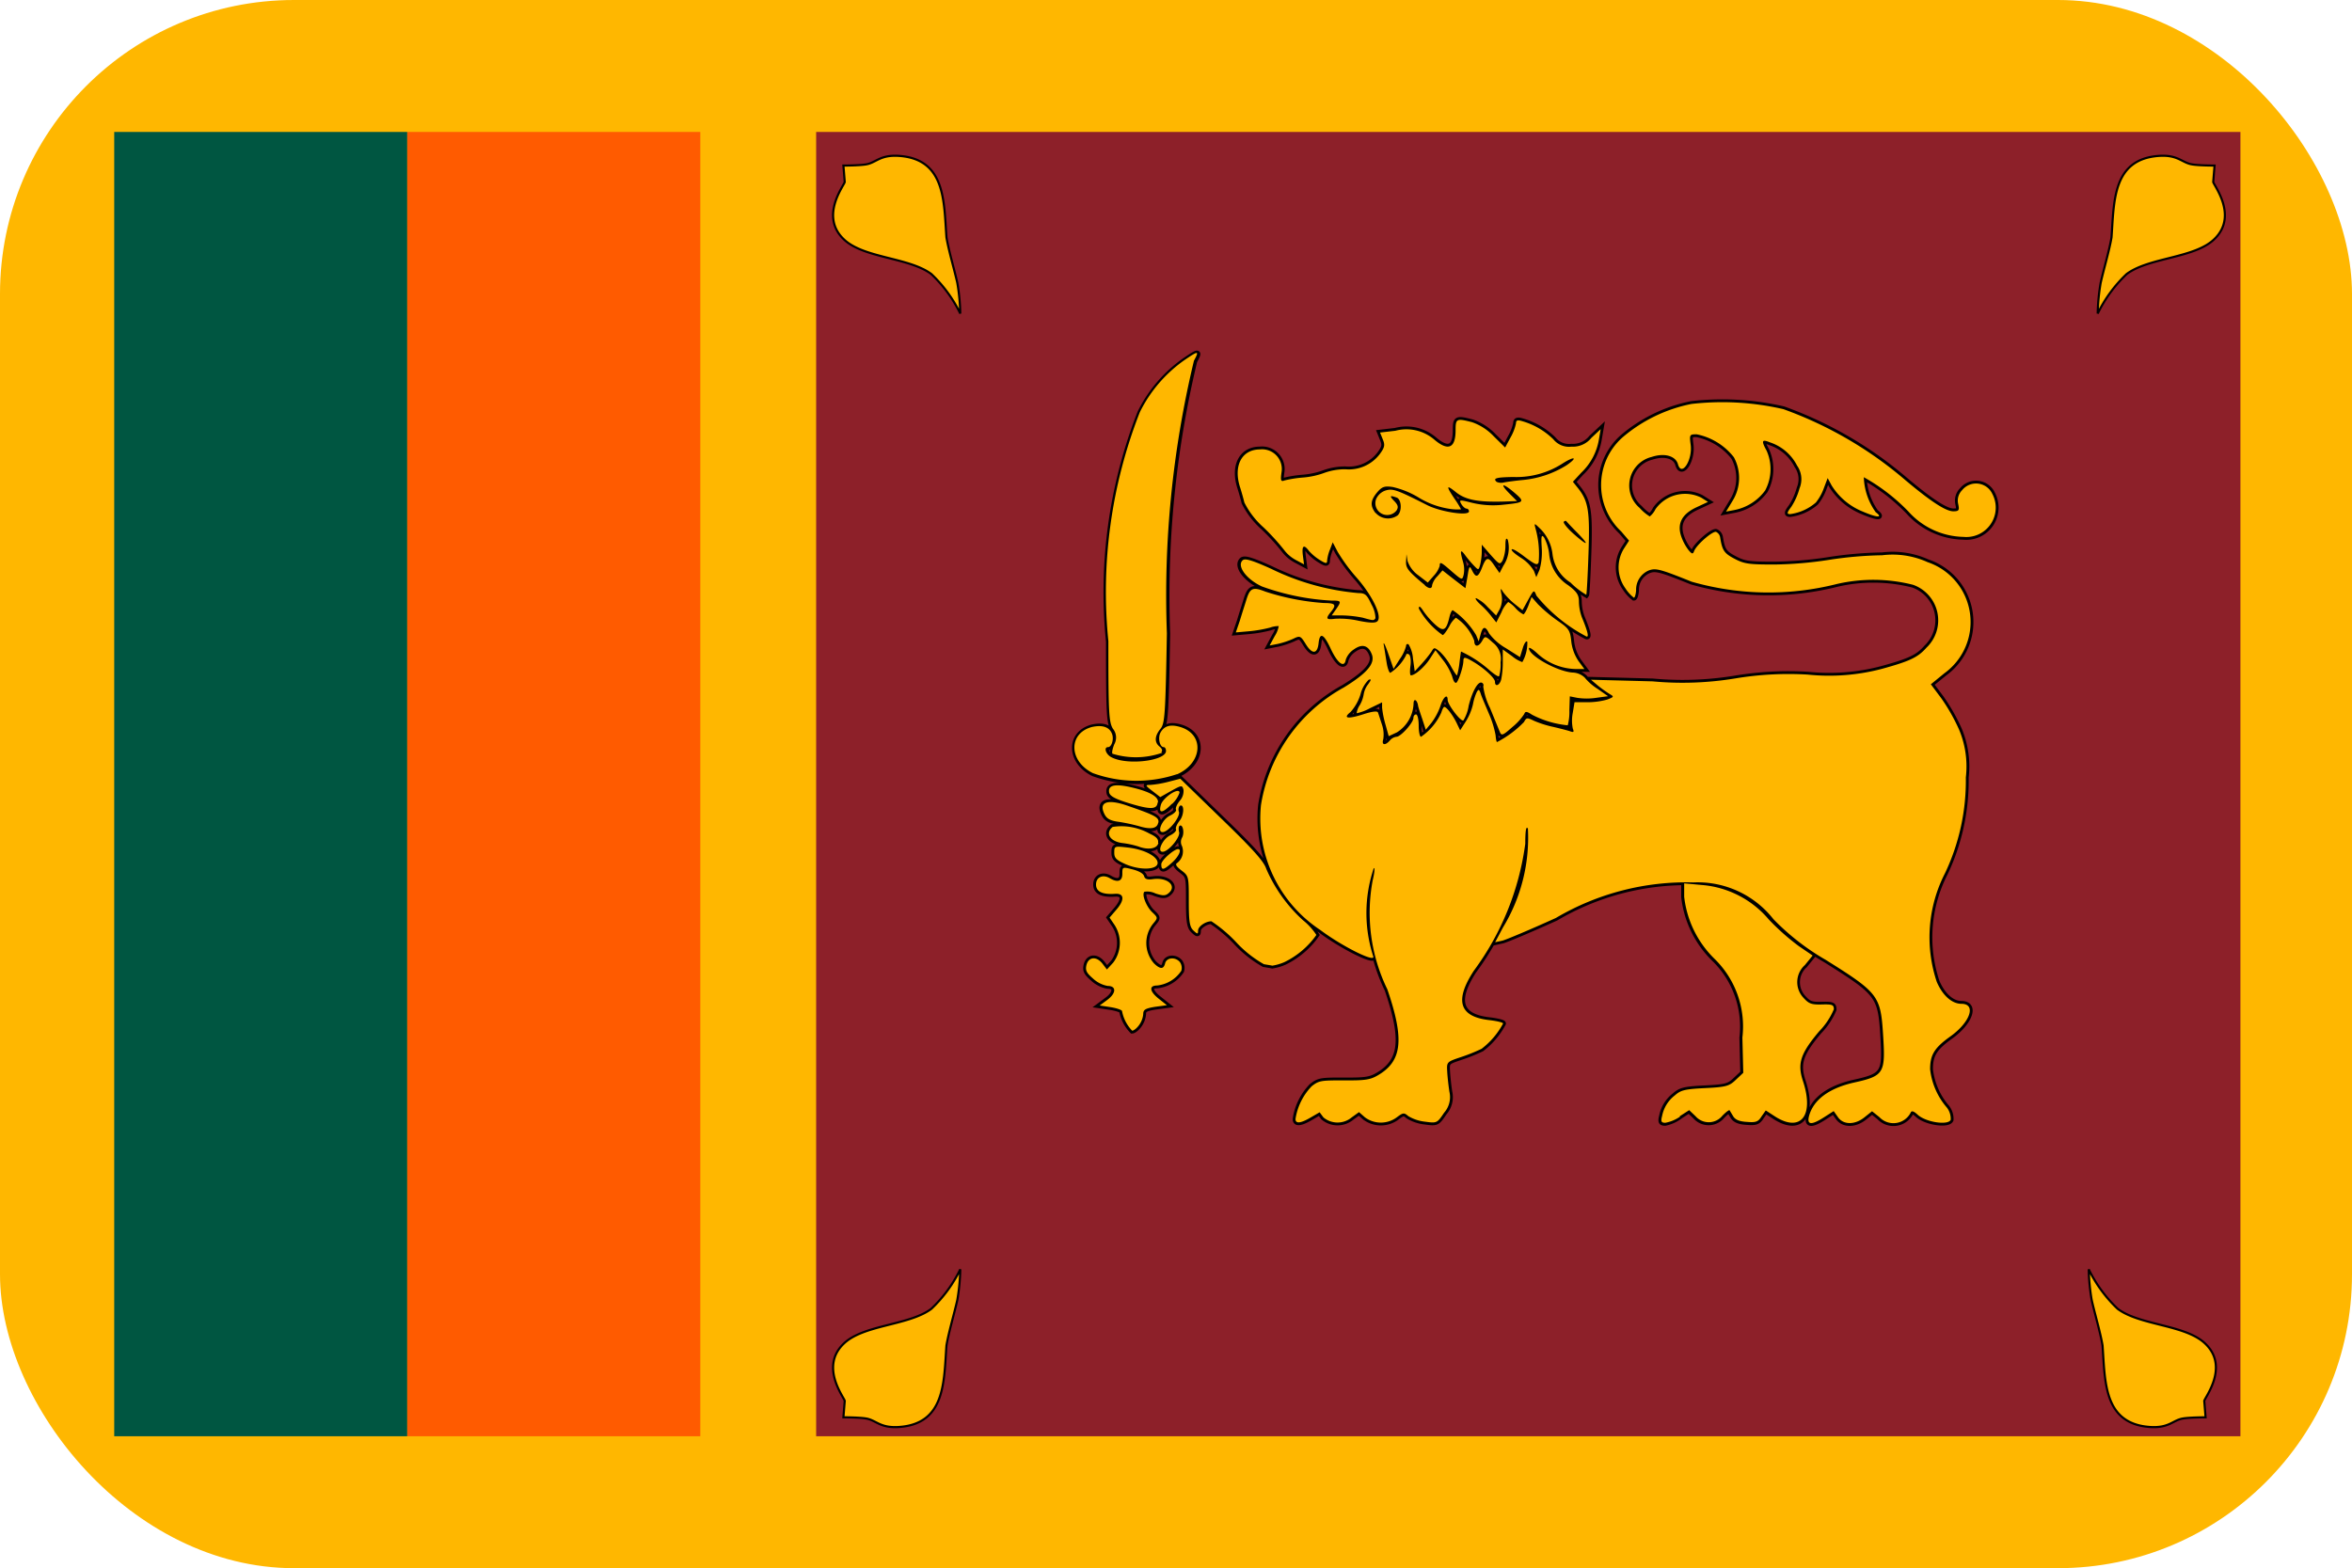 <svg xmlns="http://www.w3.org/2000/svg" xmlns:xlink="http://www.w3.org/1999/xlink" width="32" height="21.34" viewBox="0 0 32 21.34">
  <defs>
    <clipPath id="clip-path">
      <rect id="Rectangle_963" data-name="Rectangle 963" width="32" height="21.34" rx="4" fill="#fff" stroke="#707070" stroke-width="1"/>
    </clipPath>
    <clipPath id="clip-path-2">
      <rect id="Rectangle_962" data-name="Rectangle 962" width="32" height="21.34" fill="none"/>
    </clipPath>
  </defs>
  <g id="sri-lanka" transform="translate(-175 -881.997)">
    <g id="Mask_Group_142" data-name="Mask Group 142" transform="translate(175 881.997)" clip-path="url(#clip-path)">
      <g id="Group_443" data-name="Group 443" transform="translate(0 -0.001)">
        <rect id="Rectangle_958" data-name="Rectangle 958" width="32" height="21.34" fill="#ffb700"/>
        <rect id="Rectangle_959" data-name="Rectangle 959" width="3.988" height="17.75" transform="translate(5.54 1.796)" fill="#ff5b00"/>
        <rect id="Rectangle_960" data-name="Rectangle 960" width="3.986" height="17.75" transform="translate(1.554 1.796)" fill="#005641"/>
        <rect id="Rectangle_961" data-name="Rectangle 961" width="19.378" height="17.75" transform="translate(11.104 1.796)" fill="#8d2029"/>
        <g id="Group_442" data-name="Group 442">
          <g id="Group_441" data-name="Group 441" clip-path="url(#clip-path-2)">
            <path id="Path_12500" data-name="Path 12500" d="M14.209,8.637a1.863,1.863,0,0,0,.394.538c.308.23.936.214,1.2.482.32.318-.024.736-.022.772l.018.222s-.216,0-.308.016c-.136.022-.188.132-.444.116-.638-.042-.614-.618-.65-1.11-.032-.188-.106-.432-.148-.62a2.817,2.817,0,0,1-.044-.416" transform="translate(14.209 8.637)" fill="#ffb700"/>
            <path id="Path_12501" data-name="Path 12501" d="M14.209,8.637a1.863,1.863,0,0,0,.394.538c.308.23.936.214,1.2.482.32.318-.024.736-.022.772l.018.222s-.216,0-.308.016c-.136.022-.188.132-.444.116-.638-.042-.614-.618-.65-1.11-.032-.188-.106-.432-.148-.62A2.817,2.817,0,0,1,14.209,8.637Z" transform="translate(14.209 8.637)" fill="none" stroke="#000" stroke-width="0.029"/>
            <path id="Path_12502" data-name="Path 12502" d="M7.4,3.208a1.863,1.863,0,0,0-.394-.538c-.308-.23-.936-.214-1.2-.482-.32-.318.024-.736.022-.772l-.018-.222s.216,0,.308-.016c.136-.022.188-.132.444-.116.638.042.614.618.65,1.11.032.188.106.432.148.62a2.817,2.817,0,0,1,.044.416" transform="translate(5.665 1.06)" fill="#ffb700"/>
            <path id="Path_12503" data-name="Path 12503" d="M7.4,3.208a1.863,1.863,0,0,0-.394-.538c-.308-.23-.936-.214-1.2-.482-.32-.318.024-.736.022-.772l-.018-.222s.216,0,.308-.016c.136-.022.188-.132.444-.116.638.042.614.618.65,1.11.032.188.106.432.148.62A2.817,2.817,0,0,1,7.4,3.208Z" transform="translate(5.665 1.06)" fill="none" stroke="#000" stroke-width="0.029"/>
            <path id="Path_12504" data-name="Path 12504" d="M14.27,3.208a1.863,1.863,0,0,1,.394-.538c.308-.23.936-.214,1.2-.482.32-.318-.024-.736-.022-.772l.018-.222s-.216,0-.306-.016c-.138-.022-.19-.132-.446-.116-.638.042-.614.618-.65,1.11-.032.188-.106.432-.148.62a2.817,2.817,0,0,0-.044.416" transform="translate(14.27 1.06)" fill="#ffb700"/>
            <path id="Path_12505" data-name="Path 12505" d="M14.27,3.208a1.863,1.863,0,0,1,.394-.538c.308-.23.936-.214,1.2-.482.32-.318-.024-.736-.022-.772l.018-.222s-.216,0-.306-.016c-.138-.022-.19-.132-.446-.116-.638.042-.614.618-.65,1.11-.032.188-.106.432-.148.62A2.817,2.817,0,0,0,14.27,3.208Z" transform="translate(14.27 1.06)" fill="none" stroke="#000" stroke-width="0.029"/>
            <path id="Path_12506" data-name="Path 12506" d="M7.4,8.637a1.863,1.863,0,0,1-.394.538c-.308.23-.936.214-1.2.482-.32.318.024.736.022.772l-.018.222s.216,0,.308.016c.136.022.188.132.444.116.638-.042.614-.618.65-1.11.032-.188.106-.432.148-.62A2.817,2.817,0,0,0,7.4,8.637" transform="translate(5.665 8.637)" fill="#ffb700"/>
            <path id="Path_12507" data-name="Path 12507" d="M7.4,8.637a1.863,1.863,0,0,1-.394.538c-.308.23-.936.214-1.2.482-.32.318.024.736.022.772l-.018.222s.216,0,.308.016c.136.022.188.132.444.116.638-.042.614-.618.65-1.11.032-.188.106-.432.148-.62A2.817,2.817,0,0,0,7.4,8.637Z" transform="translate(5.665 8.637)" fill="none" stroke="#000" stroke-width="0.029"/>
            <path id="Path_12508" data-name="Path 12508" d="M10.52,12.8l.12-.07.052.07a.3.3,0,0,0,.384,0l.1-.072.082.072a.363.363,0,0,0,.43,0c.088-.066.1-.068.158-.018a.559.559,0,0,0,.228.076c.162.022.164.02.26-.122a.321.321,0,0,0,.072-.284c-.012-.076-.026-.2-.03-.274-.008-.134-.006-.134.19-.2a2.431,2.431,0,0,0,.278-.112,1.056,1.056,0,0,0,.292-.344c0-.014-.084-.034-.186-.046-.41-.046-.478-.264-.212-.672a3.738,3.738,0,0,0,.7-1.728c0-.184.012-.246.036-.206a2.351,2.351,0,0,1-.34,1.346l-.106.2.1-.022c.054-.014.382-.152.726-.308a3.5,3.5,0,0,1,1.872-.484,1.31,1.31,0,0,1,1.088.5,3.25,3.25,0,0,0,.712.554c.716.448.746.488.78,1.014s.016.564-.388.654c-.344.076-.562.236-.62.46-.03.12.034.124.208.012l.128-.082.058.082c.074.108.232.108.364,0l.1-.08.1.08a.263.263,0,0,0,.426-.062c.012-.03.042-.02.1.034.116.1.412.142.444.064a.25.25,0,0,0-.052-.166.96.96,0,0,1-.228-.522c0-.194.056-.29.278-.448.27-.194.352-.442.148-.442-.128,0-.256-.112-.336-.3a1.91,1.91,0,0,1,.114-1.48,2.936,2.936,0,0,0,.282-1.3,1.293,1.293,0,0,0-.094-.656,2.56,2.56,0,0,0-.24-.422l-.142-.19.184-.15a.86.86,0,0,0-.228-1.512,1.152,1.152,0,0,0-.618-.094,5.221,5.221,0,0,0-.732.064,5.232,5.232,0,0,1-.734.062c-.35,0-.41-.008-.546-.08s-.164-.11-.192-.284a.1.1,0,0,0-.056-.08c-.048-.014-.27.178-.3.264-.016.042-.03.038-.076-.018a.673.673,0,0,1-.1-.19c-.056-.17.012-.3.212-.392l.154-.072-.092-.058a.493.493,0,0,0-.622.156.3.3,0,0,1-.078.1.622.622,0,0,1-.138-.116.4.4,0,0,1,.164-.694c.174-.058.326-.014.358.1.048.176.2-.056.172-.266-.018-.138-.014-.142.082-.142a.857.857,0,0,1,.506.312.592.592,0,0,1-.018.594l-.088.146.116-.022a.679.679,0,0,0,.416-.266.617.617,0,0,0,.02-.54c-.076-.138-.066-.16.046-.114a.637.637,0,0,1,.368.316.322.322,0,0,1,.034.308.893.893,0,0,1-.112.252c-.062.082-.064.1-.016.1a.665.665,0,0,0,.35-.158.684.684,0,0,0,.11-.2l.05-.132.054.1a.888.888,0,0,0,.42.354c.2.086.286.09.18.01a.865.865,0,0,1-.162-.476,2.6,2.6,0,0,1,.608.468A1.033,1.033,0,0,0,19.4,4.9a.4.4,0,0,0,.392-.586.244.244,0,0,0-.412-.048.2.2,0,0,0-.052.186c.018.084.012.1-.066.1-.1,0-.3-.128-.65-.422a5.3,5.3,0,0,0-1.662-.968A3.687,3.687,0,0,0,15.7,3.091a2.061,2.061,0,0,0-.94.456.867.867,0,0,0-.016,1.28l.106.124-.072.112A.487.487,0,0,0,14.8,5.6a.51.51,0,0,0,.116.128c.012,0,.026-.046.03-.1a.283.283,0,0,1,.174-.272c.094-.034.154-.018.582.154a3.8,3.8,0,0,0,1.972.032,2.194,2.194,0,0,1,1.04.01.513.513,0,0,1,.182.856c-.116.132-.228.184-.606.288a2.809,2.809,0,0,1-1.008.078,4.415,4.415,0,0,0-.986.052,4.4,4.4,0,0,1-1.126.04l-.838-.022.092.078a1.621,1.621,0,0,0,.162.116c.062.036.06.04-.034.076a1,1,0,0,1-.272.036h-.172l-.024.146a.545.545,0,0,0,0,.21c.02.05.014.058-.04.038-.036-.012-.138-.038-.224-.058a1.43,1.43,0,0,1-.26-.082c-.1-.048-.106-.046-.14.016a1.413,1.413,0,0,1-.366.272c-.008,0-.016-.042-.02-.094a1.35,1.35,0,0,0-.094-.3c-.046-.11-.1-.232-.11-.27-.02-.056-.028-.058-.052-.016a.7.7,0,0,0-.052.168.769.769,0,0,1-.1.236l-.074.116-.048-.1c-.052-.106-.136-.218-.168-.218-.01,0-.028.034-.04.076a.8.8,0,0,1-.276.33c-.018,0-.032-.068-.032-.152s-.016-.152-.036-.152-.036.022-.036.048c0,.064-.172.256-.23.256a.143.143,0,0,0-.09.05c-.064.074-.116.064-.09-.016a.416.416,0,0,0-.018-.2c-.022-.068-.046-.142-.054-.164s-.07-.018-.2.024c-.212.068-.282.056-.174-.03a.647.647,0,0,0,.136-.24.417.417,0,0,1,.112-.2c.038-.012.036,0-.01.064a.3.3,0,0,0-.058.132.428.428,0,0,1-.054.15.246.246,0,0,0-.042.11.647.647,0,0,0,.18-.068l.166-.08v.072a1.3,1.3,0,0,0,.046.23l.044.158.112-.052a.483.483,0,0,0,.226-.39c0-.072.042-.062.06.016,0,.022.03.108.058.19l.048.148.078-.094a.855.855,0,0,0,.12-.224c.038-.126.1-.178.1-.088,0,.066.18.3.214.28a.539.539,0,0,0,.072-.2c.05-.2.13-.342.182-.312a.036.036,0,0,1,.016.048.933.933,0,0,0,.092.294c.06.146.12.294.134.326.022.056.042.048.17-.066a.77.77,0,0,0,.162-.178c.014-.038.032-.038.106.01a1.319,1.319,0,0,0,.486.144.712.712,0,0,0,.022-.206l.006-.188.1.02a.872.872,0,0,0,.26,0l.16-.022-.142-.1a.724.724,0,0,1-.176-.154.249.249,0,0,0-.168-.068c-.212-.018-.59-.23-.59-.33,0-.02.052.012.116.072a.794.794,0,0,0,.51.21h.128l-.078-.106a.587.587,0,0,1-.1-.27c-.016-.152-.032-.176-.19-.284a2.029,2.029,0,0,1-.262-.22l-.088-.1-.044.118c-.026.066-.056.118-.068.118a.373.373,0,0,1-.106-.084.409.409,0,0,0-.1-.084.392.392,0,0,0-.092.14l-.07.138L12.992,6a1.2,1.2,0,0,0-.158-.174c-.056-.05-.086-.092-.064-.092a.508.508,0,0,1,.154.118l.118.118.048-.086a.317.317,0,0,0,.026-.194c-.02-.094-.016-.1.02-.04a.9.9,0,0,0,.152.158l.112.09.078-.142c.078-.14.078-.14.112-.056a2.176,2.176,0,0,0,.674.552c.046.026.026-.06-.056-.258a.653.653,0,0,1-.04-.21c0-.094-.026-.136-.146-.226a.566.566,0,0,1-.26-.436.637.637,0,0,0-.068-.214c-.036-.044-.042-.02-.032.14a.884.884,0,0,1-.03.3l-.044.1-.032-.084a.533.533,0,0,0-.178-.18c-.08-.052-.136-.1-.124-.114s.092.036.182.106c.136.1.166.116.184.07a1.28,1.28,0,0,0-.042-.458c-.022-.082-.02-.082.082.02a.577.577,0,0,1,.148.322.532.532,0,0,0,.246.392,1.05,1.05,0,0,0,.214.166c.006-.008.02-.258.03-.558.02-.574,0-.712-.14-.89l-.072-.09.112-.122a.808.808,0,0,0,.242-.454l.024-.14-.126.118a.323.323,0,0,1-.272.12.273.273,0,0,1-.246-.1,1,1,0,0,0-.428-.248c-.06-.018-.08-.01-.08.03a.654.654,0,0,1-.074.192l-.074.138-.156-.154a.74.74,0,0,0-.292-.19c-.214-.056-.226-.05-.226.11,0,.242-.1.288-.29.126a.583.583,0,0,0-.53-.12l-.208.024.038.094c.032.078.024.11-.042.2a.528.528,0,0,1-.468.206.835.835,0,0,0-.278.046,1.092,1.092,0,0,1-.294.066,1.6,1.6,0,0,0-.256.04c-.05.02-.056,0-.04-.112a.268.268,0,0,0-.294-.31c-.25,0-.366.226-.268.522.018.058.044.148.056.2a1.133,1.133,0,0,0,.262.34,2.961,2.961,0,0,1,.282.31.487.487,0,0,0,.152.13l.116.062-.016-.122c-.016-.134.012-.156.084-.06a.671.671,0,0,0,.146.122c.084.052.1.052.1.008a.553.553,0,0,1,.038-.148l.038-.1.068.13a2.388,2.388,0,0,0,.266.36c.212.246.342.52.274.584-.026.026-.1.024-.252-.006a1.189,1.189,0,0,0-.322-.028c-.124.016-.134,0-.058-.094S10.86,5.8,10.7,5.8a3.287,3.287,0,0,1-.8-.156c-.168-.066-.206-.05-.256.11-.022.072-.064.2-.09.288L9.5,6.2l.182-.016a1.8,1.8,0,0,0,.286-.05.319.319,0,0,1,.116-.02.382.382,0,0,1-.056.138l-.068.126.112-.022a1.125,1.125,0,0,0,.21-.07c.09-.044.1-.04.17.074.088.142.158.136.174-.014s.068-.132.164.074.188.268.206.15a.277.277,0,0,1,.112-.14c.11-.078.194-.056.242.068s-.062.256-.382.452a2.224,2.224,0,0,0-1.126,1.6,1.818,1.818,0,0,0,.808,1.7c.29.218.748.448.72.36a1.919,1.919,0,0,1,.006-1.2c.018-.018.012.056-.014.164a2.379,2.379,0,0,0,.2,1.484c.234.684.2.976-.128,1.168-.106.062-.174.072-.46.07-.308,0-.342,0-.442.08a.82.82,0,0,0-.22.446C10.312,12.889,10.382,12.881,10.52,12.8Zm2.506-5.928c0-.05-.146-.184-.294-.272-.116-.068-.134-.07-.136-.014,0,.084-.074.3-.1.3s-.04-.042-.054-.092a.84.84,0,0,0-.126-.222l-.1-.13-.078.12c-.074.112-.2.222-.256.222-.014,0-.016-.058-.006-.13s0-.14-.02-.154-.04-.01-.04.01a.622.622,0,0,1-.214.24c-.014,0-.036-.056-.048-.126s-.028-.18-.04-.246.014-.02.056.1l.076.218.084-.132a.553.553,0,0,0,.086-.178c0-.024.014-.034.034-.024a.429.429,0,0,1,.06.194l.024.174.092-.1a1.624,1.624,0,0,0,.134-.166c.038-.064.04-.064.118,0a.854.854,0,0,1,.15.2c.04.072.076.126.082.12a1,1,0,0,0,.032-.164c.01-.084.02-.156.022-.16a1.6,1.6,0,0,1,.38.248c.066.058.128.1.138.088a.586.586,0,0,0,.02-.19.275.275,0,0,0-.106-.268c-.1-.092-.106-.092-.144-.024-.05.088-.108.088-.108,0A.652.652,0,0,0,12.494,6a.336.336,0,0,0-.09.118c-.038.066-.078.12-.09.118a1.081,1.081,0,0,1-.324-.36c0-.044.018-.034.066.04a1.092,1.092,0,0,0,.164.184c.106.094.144.072.186-.108.012-.052.032-.094.046-.094a1.075,1.075,0,0,1,.318.34l.034.084.026-.094c.03-.114.066-.118.116-.014a.742.742,0,0,0,.228.2l.192.122.038-.122c.02-.068.048-.106.062-.086a.535.535,0,0,1-.068.276.443.443,0,0,1-.138-.08l-.128-.092V6.6a1.171,1.171,0,0,1-.022.242C13.088,6.923,13.026,6.945,13.026,6.873Zm-.952-1.314c-.228-.19-.262-.232-.258-.322l.006-.1.014.092a.4.4,0,0,0,.146.194l.13.1.08-.092a.349.349,0,0,0,.082-.136c0-.06.014-.056.166.078.138.118.14.12.16.042a.367.367,0,0,0-.01-.178c-.044-.154-.034-.176.032-.084a1.53,1.53,0,0,0,.122.144c.056.058.06.058.08-.016a.8.8,0,0,0,.022-.174l0-.1.122.14c.116.13.126.136.162.074a.539.539,0,0,0,.038-.2c0-.092.01-.114.032-.08a.438.438,0,0,1-.06.352l-.052.1L13.024,5.3c-.088-.134-.116-.132-.172.012s-.086.148-.138.044c-.034-.07-.04-.06-.062.082l-.028.16-.156-.12-.156-.122-.07.08a.27.27,0,0,0-.072.122c0,.05-.04.052-.1,0m2.018-.706c-.082-.074-.138-.146-.126-.158s.028-.016.034-.008.072.08.15.158c.178.182.142.186-.058.008M11.4,4.575c-.074-.1-.07-.168.022-.28.066-.078.1-.09.212-.074a1.2,1.2,0,0,1,.354.144,1.115,1.115,0,0,0,.4.15.69.69,0,0,0,.176.01,1.234,1.234,0,0,0-.09-.146c-.116-.174-.112-.194.02-.088s.3.138.656.128l.176-.006-.1-.1c-.142-.142-.1-.154.06-.018s.138.138-.174.17a1.224,1.224,0,0,1-.394-.028c-.176-.044-.184-.044-.15.016.02.034.052.062.07.062a.036.036,0,0,1,.034.038c0,.066-.382.008-.566-.084-.418-.212-.47-.23-.57-.2a.214.214,0,0,0-.128.118.161.161,0,0,0,.278.154c.028-.044.022-.074-.03-.128-.07-.072-.062-.082.032-.048.066.024.076.184.014.242a.225.225,0,0,1-.3-.034m1.646-.422c-.052-.048-.01-.062.224-.066a1.161,1.161,0,0,0,.674-.184c.166-.106.212-.084.054.024a1.366,1.366,0,0,1-.586.2c-.106.01-.226.026-.266.034a.15.15,0,0,1-.1-.008m2.49,8.634.13-.084.088.084a.238.238,0,0,0,.362-.006c.048-.05.092-.084.1-.076l.048.08c.028.048.084.072.186.078.122.01.154,0,.2-.074l.058-.082.126.082c.35.224.536-.012.38-.482-.078-.238-.036-.372.22-.676a.965.965,0,0,0,.2-.3c0-.062-.02-.07-.164-.066s-.178-.012-.25-.092a.311.311,0,0,1,.02-.444l.106-.13-.188-.128a3.142,3.142,0,0,1-.41-.364,1.332,1.332,0,0,0-.91-.468l-.24-.022v.182a1.4,1.4,0,0,0,.412.844,1.285,1.285,0,0,1,.38,1.072l.012.48-.1.094c-.09.086-.13.1-.418.114s-.334.03-.414.1a.465.465,0,0,0-.172.278c-.02.076-.012.094.044.094a.515.515,0,0,0,.2-.084M8.184,11.543a.3.3,0,0,0,.056-.148c0-.06.026-.078.16-.1l.162-.022-.108-.086c-.128-.1-.14-.182-.026-.182a.454.454,0,0,0,.33-.2.138.138,0,0,0-.02-.12c-.062-.072-.18-.062-.2.018s-.064.086-.152,0a.42.42,0,0,1-.006-.546c.06-.072.06-.076-.018-.15s-.146-.24-.106-.278a.254.254,0,0,1,.148.022c.1.034.138.034.178,0,.124-.1-.01-.22-.206-.194-.08.012-.112,0-.124-.04s-.078-.072-.156-.092c-.14-.036-.14-.034-.14.062s-.06.124-.174.056c-.094-.054-.184-.012-.184.088s.094.138.26.126c.128-.008.132.086.01.224l-.086.1.068.1a.447.447,0,0,1-.018.512l-.086.094-.058-.076c-.08-.106-.19-.1-.22.014-.018.074,0,.108.09.186a.393.393,0,0,0,.2.1c.12,0,.116.1-.01.192l-.1.074L7.8,11.3c.084.014.152.038.152.054a.523.523,0,0,0,.138.266C8.112,11.619,8.154,11.585,8.184,11.543Zm1.976-.856a1.142,1.142,0,0,0,.436-.37.846.846,0,0,0-.182-.2,2.038,2.038,0,0,1-.5-.7c-.032-.1-.182-.268-.606-.678l-.564-.548-.162.042a1.426,1.426,0,0,1-.242.042c-.076,0-.076.006.026.084l.106.082.148-.084c.144-.08.15-.08.168-.016a.2.2,0,0,1-.052.152c-.038.046-.06.1-.05.118s-.024.054-.082.082c-.106.052-.18.224-.1.224s.242-.206.222-.274a.086.086,0,0,1,.01-.082c.066-.038.062.124,0,.2-.038.048-.06.1-.05.118s-.024.056-.082.084c-.1.05-.18.222-.1.222s.244-.2.224-.268c-.01-.038-.006-.078.008-.086.044-.026.068.1.032.162a.12.12,0,0,0,0,.116.2.2,0,0,1-.068.23c-.028.016-.008.048.06.1.1.076.1.084.1.418,0,.28.012.352.064.4s.062.054.062,0,.1-.126.182-.126a1.889,1.889,0,0,1,.336.284,1.556,1.556,0,0,0,.378.3c.046.008.1.016.114.02A.681.681,0,0,0,10.16,10.687ZM8.436,9.337c0-.09-.186-.186-.408-.21-.178-.02-.182-.02-.182.07,0,.074.028.1.152.156.2.088.438.078.438-.016m.2-.008c.09-.082.132-.18.078-.18s-.228.15-.228.206c0,.088.03.082.15-.026m-.194-.266c.008-.05-.024-.084-.118-.126a.779.779,0,0,0-.5-.09c-.106.086-.036.2.138.22a1.211,1.211,0,0,1,.212.046c.134.052.26.03.272-.05m0-.272c.012-.072-.034-.1-.412-.23-.282-.1-.408-.054-.318.118.032.06.084.086.2.1a2.538,2.538,0,0,1,.268.058c.158.048.248.032.26-.05m.19-.254a.385.385,0,0,0,.1-.152c0-.082-.226.064-.254.166-.034.122.022.116.15-.014m-.19-.018c.014-.082-.124-.156-.394-.214-.2-.042-.284-.018-.27.074.008.05.074.088.26.146.3.092.39.092.4-.006m.264-.384c.346-.152.376-.54.05-.642-.136-.042-.222-.02-.274.072-.04.07-.012.2.042.2.018,0,.032.022.032.052,0,.134-.526.2-.742.086-.076-.038-.11-.138-.046-.138.046,0,.08-.1.056-.174-.034-.1-.132-.132-.276-.1-.324.086-.316.466.014.628a1.739,1.739,0,0,0,1.144.014m-.214-.3c.02-.018.01-.048-.022-.074-.074-.058-.07-.144.01-.242.06-.074.068-.184.088-1.3a13.709,13.709,0,0,1,.368-3.71c.074-.138.064-.14-.13-.008a1.884,1.884,0,0,0-.606.708,6.7,6.7,0,0,0-.428,3.116c0,.974.006,1.1.062,1.192a.188.188,0,0,1,.018.212c-.024.06-.036.118-.024.128A1.079,1.079,0,0,0,8.5,7.837m2.9-1.83a.4.4,0,0,0-.054-.186c-.062-.134-.086-.156-.176-.156a3.357,3.357,0,0,1-1.188-.33c-.266-.12-.358-.146-.39-.116-.082.078.054.26.264.356a3.284,3.284,0,0,0,.944.192c.138,0,.14.006.062.12l-.058.082.156,0a1.579,1.579,0,0,1,.264.03C11.374,6.041,11.376,6.041,11.4,6.007Z" transform="translate(7.314 2.407)"/>
            <path id="Path_12509" data-name="Path 12509" d="M10.52,12.8l.12-.07.052.07a.3.3,0,0,0,.384,0l.1-.072.082.072a.363.363,0,0,0,.43,0c.088-.066.1-.068.158-.018a.559.559,0,0,0,.228.076c.162.022.164.02.26-.122a.321.321,0,0,0,.072-.284c-.012-.076-.026-.2-.03-.274-.008-.134-.006-.134.19-.2a2.431,2.431,0,0,0,.278-.112,1.056,1.056,0,0,0,.292-.344c0-.014-.084-.034-.186-.046-.41-.046-.478-.264-.212-.672a3.738,3.738,0,0,0,.7-1.728c0-.184.012-.246.036-.206a2.351,2.351,0,0,1-.34,1.346l-.106.2.1-.022c.054-.014.382-.152.726-.308a3.5,3.5,0,0,1,1.872-.484,1.31,1.31,0,0,1,1.088.5,3.25,3.25,0,0,0,.712.554c.716.448.746.488.78,1.014s.016.564-.388.654c-.344.076-.562.236-.62.46-.03.12.034.124.208.012l.128-.082.058.082c.074.108.232.108.364,0l.1-.08.1.08a.263.263,0,0,0,.426-.062c.012-.03.042-.02.1.034.116.1.412.142.444.064a.25.25,0,0,0-.052-.166.96.96,0,0,1-.228-.522c0-.194.056-.29.278-.448.27-.194.352-.442.148-.442-.128,0-.256-.112-.336-.3a1.91,1.91,0,0,1,.114-1.48,2.936,2.936,0,0,0,.282-1.3,1.293,1.293,0,0,0-.094-.656,2.56,2.56,0,0,0-.24-.422l-.142-.19.184-.15a.86.86,0,0,0-.228-1.512,1.152,1.152,0,0,0-.618-.094,5.221,5.221,0,0,0-.732.064,5.232,5.232,0,0,1-.734.062c-.35,0-.41-.008-.546-.08s-.164-.11-.192-.284a.1.1,0,0,0-.056-.08c-.048-.014-.27.178-.3.264-.016.042-.03.038-.076-.018a.673.673,0,0,1-.1-.19c-.056-.17.012-.3.212-.392l.154-.072-.092-.058a.493.493,0,0,0-.622.156.3.3,0,0,1-.078.1.622.622,0,0,1-.138-.116.4.4,0,0,1,.164-.694c.174-.058.326-.014.358.1.048.176.2-.056.172-.266-.018-.138-.014-.142.082-.142a.857.857,0,0,1,.506.312.592.592,0,0,1-.018.594l-.088.146.116-.022a.679.679,0,0,0,.416-.266.617.617,0,0,0,.02-.54c-.076-.138-.066-.16.046-.114a.637.637,0,0,1,.368.316.322.322,0,0,1,.034.308.893.893,0,0,1-.112.252c-.062.082-.064.1-.016.1a.665.665,0,0,0,.35-.158.684.684,0,0,0,.11-.2l.05-.132.054.1a.888.888,0,0,0,.42.354c.2.086.286.09.18.01a.865.865,0,0,1-.162-.476,2.6,2.6,0,0,1,.608.468A1.033,1.033,0,0,0,19.4,4.9a.4.4,0,0,0,.392-.586.244.244,0,0,0-.412-.048.2.2,0,0,0-.052.186c.018.084.012.1-.066.1-.1,0-.3-.128-.65-.422a5.3,5.3,0,0,0-1.662-.968A3.687,3.687,0,0,0,15.7,3.091a2.061,2.061,0,0,0-.94.456.867.867,0,0,0-.016,1.28l.106.124-.072.112A.487.487,0,0,0,14.8,5.6a.51.51,0,0,0,.116.128c.012,0,.026-.046.03-.1a.283.283,0,0,1,.174-.272c.094-.034.154-.018.582.154a3.8,3.8,0,0,0,1.972.032,2.194,2.194,0,0,1,1.04.01.513.513,0,0,1,.182.856c-.116.132-.228.184-.606.288a2.809,2.809,0,0,1-1.008.078,4.415,4.415,0,0,0-.986.052,4.4,4.4,0,0,1-1.126.04l-.838-.022.092.078a1.621,1.621,0,0,0,.162.116c.062.036.06.04-.034.076a1,1,0,0,1-.272.036h-.172l-.024.146a.545.545,0,0,0,0,.21c.02.05.014.058-.04.038-.036-.012-.138-.038-.224-.058a1.43,1.43,0,0,1-.26-.082c-.1-.048-.106-.046-.14.016a1.413,1.413,0,0,1-.366.272c-.008,0-.016-.042-.02-.094a1.35,1.35,0,0,0-.094-.3c-.046-.11-.1-.232-.11-.27-.02-.056-.028-.058-.052-.016a.7.7,0,0,0-.052.168.769.769,0,0,1-.1.236l-.074.116-.048-.1c-.052-.106-.136-.218-.168-.218-.01,0-.028.034-.04.076a.8.8,0,0,1-.276.33c-.018,0-.032-.068-.032-.152s-.016-.152-.036-.152-.036.022-.036.048c0,.064-.172.256-.23.256a.143.143,0,0,0-.09.05c-.064.074-.116.064-.09-.016a.416.416,0,0,0-.018-.2c-.022-.068-.046-.142-.054-.164s-.07-.018-.2.024c-.212.068-.282.056-.174-.03a.647.647,0,0,0,.136-.24.417.417,0,0,1,.112-.2c.038-.012.036,0-.01.064a.3.3,0,0,0-.058.132.428.428,0,0,1-.054.15.246.246,0,0,0-.042.11.647.647,0,0,0,.18-.068l.166-.08v.072a1.3,1.3,0,0,0,.046.23l.044.158.112-.052a.483.483,0,0,0,.226-.39c0-.072.042-.062.06.016,0,.022.03.108.058.19l.048.148.078-.094a.855.855,0,0,0,.12-.224c.038-.126.1-.178.1-.088,0,.066.18.3.214.28a.539.539,0,0,0,.072-.2c.05-.2.13-.342.182-.312a.036.036,0,0,1,.016.048.933.933,0,0,0,.092.294c.06.146.12.294.134.326.022.056.042.048.17-.066a.77.77,0,0,0,.162-.178c.014-.038.032-.038.106.01a1.319,1.319,0,0,0,.486.144.712.712,0,0,0,.022-.206l.006-.188.1.02a.872.872,0,0,0,.26,0l.16-.022-.142-.1a.724.724,0,0,1-.176-.154.249.249,0,0,0-.168-.068c-.212-.018-.59-.23-.59-.33,0-.02.052.012.116.072a.794.794,0,0,0,.51.21h.128l-.078-.106a.587.587,0,0,1-.1-.27c-.016-.152-.032-.176-.19-.284a2.029,2.029,0,0,1-.262-.22l-.088-.1-.044.118c-.026.066-.056.118-.068.118a.373.373,0,0,1-.106-.084.409.409,0,0,0-.1-.084.392.392,0,0,0-.092.14l-.07.138L12.992,6a1.2,1.2,0,0,0-.158-.174c-.056-.05-.086-.092-.064-.092a.508.508,0,0,1,.154.118l.118.118.048-.086a.317.317,0,0,0,.026-.194c-.02-.094-.016-.1.02-.04a.9.9,0,0,0,.152.158l.112.09.078-.142c.078-.14.078-.14.112-.056a2.176,2.176,0,0,0,.674.552c.046.026.026-.06-.056-.258a.653.653,0,0,1-.04-.21c0-.094-.026-.136-.146-.226a.566.566,0,0,1-.26-.436.637.637,0,0,0-.068-.214c-.036-.044-.042-.02-.032.14a.884.884,0,0,1-.03.3l-.044.1-.032-.084a.533.533,0,0,0-.178-.18c-.08-.052-.136-.1-.124-.114s.092.036.182.106c.136.1.166.116.184.07a1.28,1.28,0,0,0-.042-.458c-.022-.082-.02-.082.082.02a.577.577,0,0,1,.148.322.532.532,0,0,0,.246.392,1.05,1.05,0,0,0,.214.166c.006-.008.02-.258.03-.558.02-.574,0-.712-.14-.89l-.072-.09.112-.122a.808.808,0,0,0,.242-.454l.024-.14-.126.118a.323.323,0,0,1-.272.12.273.273,0,0,1-.246-.1,1,1,0,0,0-.428-.248c-.06-.018-.08-.01-.08.03a.654.654,0,0,1-.074.192l-.074.138-.156-.154a.74.74,0,0,0-.292-.19c-.214-.056-.226-.05-.226.11,0,.242-.1.288-.29.126a.583.583,0,0,0-.53-.12l-.208.024.038.094c.032.078.024.11-.042.2a.528.528,0,0,1-.468.206.835.835,0,0,0-.278.046,1.092,1.092,0,0,1-.294.066,1.6,1.6,0,0,0-.256.04c-.05.02-.056,0-.04-.112a.268.268,0,0,0-.294-.31c-.25,0-.366.226-.268.522.018.058.044.148.056.2a1.133,1.133,0,0,0,.262.34,2.961,2.961,0,0,1,.282.31.487.487,0,0,0,.152.13l.116.062-.016-.122c-.016-.134.012-.156.084-.06a.671.671,0,0,0,.146.122c.084.052.1.052.1.008a.553.553,0,0,1,.038-.148l.038-.1.068.13a2.388,2.388,0,0,0,.266.36c.212.246.342.52.274.584-.026.026-.1.024-.252-.006a1.189,1.189,0,0,0-.322-.028c-.124.016-.134,0-.058-.094S10.86,5.8,10.7,5.8a3.287,3.287,0,0,1-.8-.156c-.168-.066-.206-.05-.256.11-.022.072-.064.2-.09.288L9.5,6.2l.182-.016a1.8,1.8,0,0,0,.286-.05.319.319,0,0,1,.116-.02.382.382,0,0,1-.056.138l-.068.126.112-.022a1.125,1.125,0,0,0,.21-.07c.09-.044.1-.04.17.074.088.142.158.136.174-.014s.068-.132.164.074.188.268.206.15a.277.277,0,0,1,.112-.14c.11-.078.194-.056.242.068s-.062.256-.382.452a2.224,2.224,0,0,0-1.126,1.6,1.818,1.818,0,0,0,.808,1.7c.29.218.748.448.72.36a1.919,1.919,0,0,1,.006-1.2c.018-.018.012.056-.014.164a2.379,2.379,0,0,0,.2,1.484c.234.684.2.976-.128,1.168-.106.062-.174.072-.46.07-.308,0-.342,0-.442.08a.82.82,0,0,0-.22.446C10.312,12.889,10.382,12.881,10.52,12.8Zm2.506-5.928c0-.05-.146-.184-.294-.272-.116-.068-.134-.07-.136-.014,0,.084-.074.3-.1.3s-.04-.042-.054-.092a.84.84,0,0,0-.126-.222l-.1-.13-.078.12c-.074.112-.2.222-.256.222-.014,0-.016-.058-.006-.13s0-.14-.02-.154-.04-.01-.04.01a.622.622,0,0,1-.214.24c-.014,0-.036-.056-.048-.126s-.028-.18-.04-.246.014-.02.056.1l.076.218.084-.132a.553.553,0,0,0,.086-.178c0-.024.014-.034.034-.024a.429.429,0,0,1,.06.194l.024.174.092-.1a1.624,1.624,0,0,0,.134-.166c.038-.064.04-.064.118,0a.854.854,0,0,1,.15.2c.04.072.076.126.082.12a1,1,0,0,0,.032-.164c.01-.084.02-.156.022-.16a1.6,1.6,0,0,1,.38.248c.066.058.128.1.138.088a.586.586,0,0,0,.02-.19.275.275,0,0,0-.106-.268c-.1-.092-.106-.092-.144-.024-.05.088-.108.088-.108,0A.652.652,0,0,0,12.494,6a.336.336,0,0,0-.09.118c-.038.066-.078.12-.09.118a1.081,1.081,0,0,1-.324-.36c0-.044.018-.034.066.04a1.092,1.092,0,0,0,.164.184c.106.094.144.072.186-.108.012-.052.032-.094.046-.094a1.075,1.075,0,0,1,.318.34l.034.084.026-.094c.03-.114.066-.118.116-.014a.742.742,0,0,0,.228.2l.192.122.038-.122c.02-.068.048-.106.062-.086a.535.535,0,0,1-.068.276.443.443,0,0,1-.138-.08l-.128-.092V6.6a1.171,1.171,0,0,1-.022.242C13.088,6.923,13.026,6.945,13.026,6.873Zm-.952-1.314c-.228-.19-.262-.232-.258-.322l.006-.1.014.092a.4.4,0,0,0,.146.194l.13.1.08-.092a.349.349,0,0,0,.082-.136c0-.06.014-.056.166.078.138.118.14.12.16.042a.367.367,0,0,0-.01-.178c-.044-.154-.034-.176.032-.084a1.53,1.53,0,0,0,.122.144c.056.058.06.058.08-.016a.8.8,0,0,0,.022-.174l0-.1.122.14c.116.13.126.136.162.074a.539.539,0,0,0,.038-.2c0-.092.01-.114.032-.08a.438.438,0,0,1-.06.352l-.052.1L13.024,5.3c-.088-.134-.116-.132-.172.012s-.086.148-.138.044c-.034-.07-.04-.06-.062.082l-.028.16-.156-.12-.156-.122-.07.08a.27.27,0,0,0-.072.122C12.168,5.6,12.13,5.607,12.074,5.559Zm2.018-.706c-.082-.074-.138-.146-.126-.158s.028-.016.034-.008.072.08.15.158C14.328,5.027,14.292,5.031,14.092,4.853ZM11.4,4.575c-.074-.1-.07-.168.022-.28.066-.078.1-.09.212-.074a1.2,1.2,0,0,1,.354.144,1.115,1.115,0,0,0,.4.15.69.69,0,0,0,.176.01,1.234,1.234,0,0,0-.09-.146c-.116-.174-.112-.194.02-.088s.3.138.656.128l.176-.006-.1-.1c-.142-.142-.1-.154.06-.018s.138.138-.174.17a1.224,1.224,0,0,1-.394-.028c-.176-.044-.184-.044-.15.016.02.034.052.062.07.062a.036.036,0,0,1,.034.038c0,.066-.382.008-.566-.084-.418-.212-.47-.23-.57-.2a.214.214,0,0,0-.128.118.161.161,0,0,0,.278.154c.028-.044.022-.074-.03-.128-.07-.072-.062-.082.032-.048.066.024.076.184.014.242A.225.225,0,0,1,11.4,4.575Zm1.646-.422c-.052-.048-.01-.062.224-.066a1.161,1.161,0,0,0,.674-.184c.166-.106.212-.084.054.024a1.366,1.366,0,0,1-.586.2c-.106.01-.226.026-.266.034A.15.15,0,0,1,13.048,4.153Zm2.49,8.634.13-.084.088.084a.238.238,0,0,0,.362-.006c.048-.05.092-.084.1-.076l.048.08c.028.048.084.072.186.078.122.01.154,0,.2-.074l.058-.082.126.082c.35.224.536-.012.38-.482-.078-.238-.036-.372.22-.676a.965.965,0,0,0,.2-.3c0-.062-.02-.07-.164-.066s-.178-.012-.25-.092a.311.311,0,0,1,.02-.444l.106-.13-.188-.128a3.142,3.142,0,0,1-.41-.364,1.332,1.332,0,0,0-.91-.468l-.24-.022v.182a1.4,1.4,0,0,0,.412.844,1.285,1.285,0,0,1,.38,1.072l.012.48-.1.094c-.09.086-.13.1-.418.114s-.334.03-.414.1a.465.465,0,0,0-.172.278c-.02.076-.012.094.044.094A.515.515,0,0,0,15.538,12.787ZM8.184,11.543a.3.3,0,0,0,.056-.148c0-.06.026-.078.16-.1l.162-.022-.108-.086c-.128-.1-.14-.182-.026-.182a.454.454,0,0,0,.33-.2.138.138,0,0,0-.02-.12c-.062-.072-.18-.062-.2.018s-.064.086-.152,0a.42.42,0,0,1-.006-.546c.06-.072.06-.076-.018-.15s-.146-.24-.106-.278a.254.254,0,0,1,.148.022c.1.034.138.034.178,0,.124-.1-.01-.22-.206-.194-.08.012-.112,0-.124-.04s-.078-.072-.156-.092c-.14-.036-.14-.034-.14.062s-.06.124-.174.056c-.094-.054-.184-.012-.184.088s.094.138.26.126c.128-.008.132.086.01.224l-.086.1.068.1a.447.447,0,0,1-.018.512l-.086.094-.058-.076c-.08-.106-.19-.1-.22.014-.018.074,0,.108.09.186a.393.393,0,0,0,.2.1c.12,0,.116.1-.01.192l-.1.074L7.8,11.3c.084.014.152.038.152.054a.523.523,0,0,0,.138.266C8.112,11.619,8.154,11.585,8.184,11.543Zm1.976-.856a1.142,1.142,0,0,0,.436-.37.846.846,0,0,0-.182-.2,2.038,2.038,0,0,1-.5-.7c-.032-.1-.182-.268-.606-.678l-.564-.548-.162.042a1.426,1.426,0,0,1-.242.042c-.076,0-.076.006.026.084l.106.082.148-.084c.144-.08.15-.08.168-.016a.2.2,0,0,1-.052.152c-.038.046-.06.1-.05.118s-.024.054-.082.082c-.106.052-.18.224-.1.224s.242-.206.222-.274a.086.086,0,0,1,.01-.082c.066-.038.062.124,0,.2-.038.048-.06.1-.05.118s-.024.056-.082.084c-.1.05-.18.222-.1.222s.244-.2.224-.268c-.01-.038-.006-.078.008-.086.044-.026.068.1.032.162a.12.12,0,0,0,0,.116.2.2,0,0,1-.068.23c-.028.016-.008.048.06.1.1.076.1.084.1.418,0,.28.012.352.064.4s.062.054.062,0,.1-.126.182-.126a1.889,1.889,0,0,1,.336.284,1.556,1.556,0,0,0,.378.3c.046.008.1.016.114.02A.681.681,0,0,0,10.16,10.687ZM8.436,9.337c0-.09-.186-.186-.408-.21-.178-.02-.182-.02-.182.07,0,.074.028.1.152.156C8.2,9.441,8.436,9.431,8.436,9.337Zm.2-.008c.09-.082.132-.18.078-.18s-.228.15-.228.206C8.49,9.443,8.52,9.437,8.64,9.329Zm-.194-.266c.008-.05-.024-.084-.118-.126a.779.779,0,0,0-.5-.09c-.106.086-.036.2.138.22a1.211,1.211,0,0,1,.212.046C8.308,9.165,8.434,9.143,8.446,9.063Zm0-.272c.012-.072-.034-.1-.412-.23-.282-.1-.408-.054-.318.118.032.06.084.086.2.1a2.538,2.538,0,0,1,.268.058C8.344,8.889,8.434,8.873,8.446,8.791Zm.19-.254a.385.385,0,0,0,.1-.152c0-.082-.226.064-.254.166C8.452,8.673,8.508,8.667,8.636,8.537Zm-.19-.018c.014-.082-.124-.156-.394-.214-.2-.042-.284-.018-.27.074.008.05.074.088.26.146C8.342,8.617,8.432,8.617,8.446,8.519Zm.264-.384c.346-.152.376-.54.05-.642-.136-.042-.222-.02-.274.072-.04.07-.012.2.042.2.018,0,.032.022.032.052,0,.134-.526.2-.742.086-.076-.038-.11-.138-.046-.138.046,0,.08-.1.056-.174-.034-.1-.132-.132-.276-.1-.324.086-.316.466.014.628A1.739,1.739,0,0,0,8.71,8.135Zm-.214-.3c.02-.018.01-.048-.022-.074-.074-.058-.07-.144.01-.242.06-.074.068-.184.088-1.3a13.709,13.709,0,0,1,.368-3.71c.074-.138.064-.14-.13-.008a1.884,1.884,0,0,0-.606.708,6.7,6.7,0,0,0-.428,3.116c0,.974.006,1.1.062,1.192a.188.188,0,0,1,.018.212c-.024.06-.036.118-.024.128A1.079,1.079,0,0,0,8.5,7.837Zm2.9-1.83a.4.4,0,0,0-.054-.186c-.062-.134-.086-.156-.176-.156a3.357,3.357,0,0,1-1.188-.33c-.266-.12-.358-.146-.39-.116-.082.078.054.26.264.356a3.284,3.284,0,0,0,.944.192c.138,0,.14.006.062.12l-.058.082.156,0a1.579,1.579,0,0,1,.264.03C11.374,6.041,11.376,6.041,11.4,6.007Z" transform="translate(7.314 2.407)" fill="none" stroke="#000" stroke-width="0.077"/>
            <path id="Path_12510" data-name="Path 12510" d="M10.52,12.8l.12-.07.052.07a.3.3,0,0,0,.384,0l.1-.072.082.072a.363.363,0,0,0,.43,0c.088-.066.1-.068.158-.018a.559.559,0,0,0,.228.076c.162.022.164.02.26-.122a.321.321,0,0,0,.072-.284c-.012-.076-.026-.2-.03-.274-.008-.134-.006-.134.19-.2a2.431,2.431,0,0,0,.278-.112,1.056,1.056,0,0,0,.292-.344c0-.014-.084-.034-.186-.046-.41-.046-.478-.264-.212-.672a3.738,3.738,0,0,0,.7-1.728c0-.184.012-.246.036-.206a2.351,2.351,0,0,1-.34,1.346l-.106.2.1-.022c.054-.014.382-.152.726-.308a3.5,3.5,0,0,1,1.872-.484,1.31,1.31,0,0,1,1.088.5,3.25,3.25,0,0,0,.712.554c.716.448.746.488.78,1.014s.016.564-.388.654c-.344.076-.562.236-.62.46-.03.12.034.124.208.012l.128-.082.058.082c.074.108.232.108.364,0l.1-.08.1.08a.263.263,0,0,0,.426-.062c.012-.03.042-.02.1.034.116.1.412.142.444.064a.25.25,0,0,0-.052-.166.96.96,0,0,1-.228-.522c0-.194.056-.29.278-.448.27-.194.352-.442.148-.442-.128,0-.256-.112-.336-.3a1.91,1.91,0,0,1,.114-1.48,2.936,2.936,0,0,0,.282-1.3,1.293,1.293,0,0,0-.094-.656,2.56,2.56,0,0,0-.24-.422l-.142-.19.184-.15a.86.86,0,0,0-.228-1.512,1.152,1.152,0,0,0-.618-.094,5.221,5.221,0,0,0-.732.064,5.232,5.232,0,0,1-.734.062c-.35,0-.41-.008-.546-.08s-.164-.11-.192-.284a.1.1,0,0,0-.056-.08c-.048-.014-.27.178-.3.264-.016.042-.03.038-.076-.018a.673.673,0,0,1-.1-.19c-.056-.17.012-.3.212-.392l.154-.072-.092-.058a.493.493,0,0,0-.622.156.3.3,0,0,1-.078.1.622.622,0,0,1-.138-.116.4.4,0,0,1,.164-.694c.174-.058.326-.014.358.1.048.176.2-.056.172-.266-.018-.138-.014-.142.082-.142a.857.857,0,0,1,.506.312.592.592,0,0,1-.018.594l-.088.146.116-.022a.679.679,0,0,0,.416-.266.617.617,0,0,0,.02-.54c-.076-.138-.066-.16.046-.114a.637.637,0,0,1,.368.316.322.322,0,0,1,.034.308.893.893,0,0,1-.112.252c-.062.082-.064.1-.016.1a.665.665,0,0,0,.35-.158.684.684,0,0,0,.11-.2l.05-.132.054.1a.888.888,0,0,0,.42.354c.2.086.286.09.18.01a.865.865,0,0,1-.162-.476,2.6,2.6,0,0,1,.608.468A1.033,1.033,0,0,0,19.4,4.9a.4.4,0,0,0,.392-.586.244.244,0,0,0-.412-.048.2.2,0,0,0-.052.186c.018.084.012.1-.066.1-.1,0-.3-.128-.65-.422a5.3,5.3,0,0,0-1.662-.968A3.687,3.687,0,0,0,15.7,3.091a2.061,2.061,0,0,0-.94.456.867.867,0,0,0-.016,1.28l.106.124-.072.112A.487.487,0,0,0,14.8,5.6a.51.51,0,0,0,.116.128c.012,0,.026-.046.03-.1a.283.283,0,0,1,.174-.272c.094-.034.154-.018.582.154a3.8,3.8,0,0,0,1.972.032,2.194,2.194,0,0,1,1.04.01.513.513,0,0,1,.182.856c-.116.132-.228.184-.606.288a2.809,2.809,0,0,1-1.008.078,4.415,4.415,0,0,0-.986.052,4.4,4.4,0,0,1-1.126.04l-.838-.022.092.078a1.621,1.621,0,0,0,.162.116c.062.036.06.04-.034.076a1,1,0,0,1-.272.036h-.172l-.024.146a.545.545,0,0,0,0,.21c.02.05.014.058-.04.038-.036-.012-.138-.038-.224-.058a1.43,1.43,0,0,1-.26-.082c-.1-.048-.106-.046-.14.016a1.413,1.413,0,0,1-.366.272c-.008,0-.016-.042-.02-.094a1.35,1.35,0,0,0-.094-.3c-.046-.11-.1-.232-.11-.27-.02-.056-.028-.058-.052-.016a.7.7,0,0,0-.052.168.769.769,0,0,1-.1.236l-.074.116-.048-.1c-.052-.106-.136-.218-.168-.218-.01,0-.028.034-.04.076a.8.8,0,0,1-.276.33c-.018,0-.032-.068-.032-.152s-.016-.152-.036-.152-.036.022-.036.048c0,.064-.172.256-.23.256a.143.143,0,0,0-.09.05c-.064.074-.116.064-.09-.016a.416.416,0,0,0-.018-.2c-.022-.068-.046-.142-.054-.164s-.07-.018-.2.024c-.212.068-.282.056-.174-.03a.647.647,0,0,0,.136-.24.417.417,0,0,1,.112-.2c.038-.012.036,0-.01.064a.3.3,0,0,0-.058.132.428.428,0,0,1-.054.15.246.246,0,0,0-.042.11.647.647,0,0,0,.18-.068l.166-.08v.072a1.3,1.3,0,0,0,.046.23l.044.158.112-.052a.483.483,0,0,0,.226-.39c0-.072.042-.062.06.016,0,.022.03.108.058.19l.048.148.078-.094a.855.855,0,0,0,.12-.224c.038-.126.1-.178.1-.088,0,.066.18.3.214.28a.539.539,0,0,0,.072-.2c.05-.2.13-.342.182-.312a.036.036,0,0,1,.016.048.933.933,0,0,0,.092.294c.06.146.12.294.134.326.022.056.042.048.17-.066a.77.77,0,0,0,.162-.178c.014-.038.032-.038.106.01a1.319,1.319,0,0,0,.486.144.712.712,0,0,0,.022-.206l.006-.188.1.02a.872.872,0,0,0,.26,0l.16-.022-.142-.1a.724.724,0,0,1-.176-.154.249.249,0,0,0-.168-.068c-.212-.018-.59-.23-.59-.33,0-.02.052.012.116.072a.794.794,0,0,0,.51.21h.128l-.078-.106a.587.587,0,0,1-.1-.27c-.016-.152-.032-.176-.19-.284a2.029,2.029,0,0,1-.262-.22l-.088-.1-.044.118c-.026.066-.056.118-.068.118a.373.373,0,0,1-.106-.084.409.409,0,0,0-.1-.084.392.392,0,0,0-.092.14l-.07.138L12.992,6a1.2,1.2,0,0,0-.158-.174c-.056-.05-.086-.092-.064-.092a.508.508,0,0,1,.154.118l.118.118.048-.086a.317.317,0,0,0,.026-.194c-.02-.094-.016-.1.02-.04a.9.9,0,0,0,.152.158l.112.09.078-.142c.078-.14.078-.14.112-.056a2.176,2.176,0,0,0,.674.552c.046.026.026-.06-.056-.258a.653.653,0,0,1-.04-.21c0-.094-.026-.136-.146-.226a.566.566,0,0,1-.26-.436.637.637,0,0,0-.068-.214c-.036-.044-.042-.02-.032.14a.884.884,0,0,1-.03.3l-.044.1-.032-.084a.533.533,0,0,0-.178-.18c-.08-.052-.136-.1-.124-.114s.092.036.182.106c.136.1.166.116.184.07a1.28,1.28,0,0,0-.042-.458c-.022-.082-.02-.082.082.02a.577.577,0,0,1,.148.322.532.532,0,0,0,.246.392,1.05,1.05,0,0,0,.214.166c.006-.008.02-.258.03-.558.02-.574,0-.712-.14-.89l-.072-.09.112-.122a.808.808,0,0,0,.242-.454l.024-.14-.126.118a.323.323,0,0,1-.272.12.273.273,0,0,1-.246-.1,1,1,0,0,0-.428-.248c-.06-.018-.08-.01-.08.03a.654.654,0,0,1-.074.192l-.074.138-.156-.154a.74.74,0,0,0-.292-.19c-.214-.056-.226-.05-.226.11,0,.242-.1.288-.29.126a.583.583,0,0,0-.53-.12l-.208.024.038.094c.032.078.024.11-.042.2a.528.528,0,0,1-.468.206.835.835,0,0,0-.278.046,1.092,1.092,0,0,1-.294.066,1.6,1.6,0,0,0-.256.04c-.05.02-.056,0-.04-.112a.268.268,0,0,0-.294-.31c-.25,0-.366.226-.268.522.018.058.044.148.056.2a1.133,1.133,0,0,0,.262.34,2.961,2.961,0,0,1,.282.31.487.487,0,0,0,.152.13l.116.062-.016-.122c-.016-.134.012-.156.084-.06a.671.671,0,0,0,.146.122c.084.052.1.052.1.008a.553.553,0,0,1,.038-.148l.038-.1.068.13a2.388,2.388,0,0,0,.266.36c.212.246.342.52.274.584-.026.026-.1.024-.252-.006a1.189,1.189,0,0,0-.322-.028c-.124.016-.134,0-.058-.094S10.86,5.8,10.7,5.8a3.287,3.287,0,0,1-.8-.156c-.168-.066-.206-.05-.256.11-.022.072-.064.2-.09.288L9.5,6.2l.182-.016a1.8,1.8,0,0,0,.286-.05.319.319,0,0,1,.116-.02.382.382,0,0,1-.056.138l-.068.126.112-.022a1.125,1.125,0,0,0,.21-.07c.09-.044.1-.04.17.074.088.142.158.136.174-.014s.068-.132.164.074.188.268.206.15a.277.277,0,0,1,.112-.14c.11-.078.194-.056.242.068s-.062.256-.382.452a2.224,2.224,0,0,0-1.126,1.6,1.818,1.818,0,0,0,.808,1.7c.29.218.748.448.72.36a1.919,1.919,0,0,1,.006-1.2c.018-.018.012.056-.014.164a2.379,2.379,0,0,0,.2,1.484c.234.684.2.976-.128,1.168-.106.062-.174.072-.46.07-.308,0-.342,0-.442.08a.82.82,0,0,0-.22.446C10.312,12.889,10.382,12.881,10.52,12.8Zm2.506-5.928c0-.05-.146-.184-.294-.272-.116-.068-.134-.07-.136-.014,0,.084-.074.3-.1.3s-.04-.042-.054-.092a.84.84,0,0,0-.126-.222l-.1-.13-.078.12c-.074.112-.2.222-.256.222-.014,0-.016-.058-.006-.13s0-.14-.02-.154-.04-.01-.04.01a.622.622,0,0,1-.214.24c-.014,0-.036-.056-.048-.126s-.028-.18-.04-.246.014-.02.056.1l.076.218.084-.132a.553.553,0,0,0,.086-.178c0-.024.014-.034.034-.024a.429.429,0,0,1,.06.194l.024.174.092-.1a1.624,1.624,0,0,0,.134-.166c.038-.064.04-.064.118,0a.854.854,0,0,1,.15.2c.04.072.076.126.082.12a1,1,0,0,0,.032-.164c.01-.084.02-.156.022-.16a1.6,1.6,0,0,1,.38.248c.066.058.128.1.138.088a.586.586,0,0,0,.02-.19.275.275,0,0,0-.106-.268c-.1-.092-.106-.092-.144-.024-.05.088-.108.088-.108,0A.652.652,0,0,0,12.494,6a.336.336,0,0,0-.09.118c-.038.066-.078.12-.09.118a1.081,1.081,0,0,1-.324-.36c0-.044.018-.034.066.04a1.092,1.092,0,0,0,.164.184c.106.094.144.072.186-.108.012-.052.032-.094.046-.094a1.075,1.075,0,0,1,.318.34l.034.084.026-.094c.03-.114.066-.118.116-.014a.742.742,0,0,0,.228.2l.192.122.038-.122c.02-.068.048-.106.062-.086a.535.535,0,0,1-.068.276.443.443,0,0,1-.138-.08l-.128-.092V6.6a1.171,1.171,0,0,1-.022.242C13.088,6.923,13.026,6.945,13.026,6.873Zm-.952-1.314c-.228-.19-.262-.232-.258-.322l.006-.1.014.092a.4.4,0,0,0,.146.194l.13.1.08-.092a.349.349,0,0,0,.082-.136c0-.06.014-.056.166.078.138.118.14.12.16.042a.367.367,0,0,0-.01-.178c-.044-.154-.034-.176.032-.084a1.53,1.53,0,0,0,.122.144c.056.058.06.058.08-.016a.8.8,0,0,0,.022-.174l0-.1.122.14c.116.13.126.136.162.074a.539.539,0,0,0,.038-.2c0-.092.01-.114.032-.08a.438.438,0,0,1-.06.352l-.052.1L13.024,5.3c-.088-.134-.116-.132-.172.012s-.086.148-.138.044c-.034-.07-.04-.06-.062.082l-.028.16-.156-.12-.156-.122-.07.08a.27.27,0,0,0-.072.122c0,.05-.04.052-.1,0m2.018-.706c-.082-.074-.138-.146-.126-.158s.028-.016.034-.008.072.08.15.158c.178.182.142.186-.058.008M11.4,4.575c-.074-.1-.07-.168.022-.28.066-.078.1-.09.212-.074a1.2,1.2,0,0,1,.354.144,1.115,1.115,0,0,0,.4.15.69.69,0,0,0,.176.01,1.234,1.234,0,0,0-.09-.146c-.116-.174-.112-.194.02-.088s.3.138.656.128l.176-.006-.1-.1c-.142-.142-.1-.154.06-.018s.138.138-.174.17a1.224,1.224,0,0,1-.394-.028c-.176-.044-.184-.044-.15.016.02.034.052.062.07.062a.036.036,0,0,1,.034.038c0,.066-.382.008-.566-.084-.418-.212-.47-.23-.57-.2a.214.214,0,0,0-.128.118.161.161,0,0,0,.278.154c.028-.044.022-.074-.03-.128-.07-.072-.062-.082.032-.048.066.024.076.184.014.242a.225.225,0,0,1-.3-.034m1.646-.422c-.052-.048-.01-.062.224-.066a1.161,1.161,0,0,0,.674-.184c.166-.106.212-.084.054.024a1.366,1.366,0,0,1-.586.2c-.106.01-.226.026-.266.034a.15.15,0,0,1-.1-.008m2.49,8.634.13-.084.088.084a.238.238,0,0,0,.362-.006c.048-.05.092-.084.1-.076l.048.08c.028.048.084.072.186.078.122.01.154,0,.2-.074l.058-.082.126.082c.35.224.536-.012.38-.482-.078-.238-.036-.372.22-.676a.965.965,0,0,0,.2-.3c0-.062-.02-.07-.164-.066s-.178-.012-.25-.092a.311.311,0,0,1,.02-.444l.106-.13-.188-.128a3.142,3.142,0,0,1-.41-.364,1.332,1.332,0,0,0-.91-.468l-.24-.022v.182a1.4,1.4,0,0,0,.412.844,1.285,1.285,0,0,1,.38,1.072l.012.48-.1.094c-.09.086-.13.1-.418.114s-.334.03-.414.1a.465.465,0,0,0-.172.278c-.02.076-.012.094.044.094a.515.515,0,0,0,.2-.084M8.184,11.543a.3.3,0,0,0,.056-.148c0-.06.026-.078.16-.1l.162-.022-.108-.086c-.128-.1-.14-.182-.026-.182a.454.454,0,0,0,.33-.2.138.138,0,0,0-.02-.12c-.062-.072-.18-.062-.2.018s-.064.086-.152,0a.42.42,0,0,1-.006-.546c.06-.072.06-.076-.018-.15s-.146-.24-.106-.278a.254.254,0,0,1,.148.022c.1.034.138.034.178,0,.124-.1-.01-.22-.206-.194-.08.012-.112,0-.124-.04s-.078-.072-.156-.092c-.14-.036-.14-.034-.14.062s-.06.124-.174.056c-.094-.054-.184-.012-.184.088s.094.138.26.126c.128-.008.132.086.01.224l-.086.1.068.1a.447.447,0,0,1-.018.512l-.086.094-.058-.076c-.08-.106-.19-.1-.22.014-.018.074,0,.108.09.186a.393.393,0,0,0,.2.1c.12,0,.116.1-.01.192l-.1.074L7.8,11.3c.084.014.152.038.152.054a.523.523,0,0,0,.138.266C8.112,11.619,8.154,11.585,8.184,11.543Zm1.976-.856a1.142,1.142,0,0,0,.436-.37.846.846,0,0,0-.182-.2,2.038,2.038,0,0,1-.5-.7c-.032-.1-.182-.268-.606-.678l-.564-.548-.162.042a1.426,1.426,0,0,1-.242.042c-.076,0-.076.006.026.084l.106.082.148-.084c.144-.08.15-.08.168-.016a.2.2,0,0,1-.052.152c-.038.046-.06.1-.05.118s-.024.054-.082.082c-.106.052-.18.224-.1.224s.242-.206.222-.274a.086.086,0,0,1,.01-.082c.066-.038.062.124,0,.2-.038.048-.06.1-.05.118s-.024.056-.082.084c-.1.05-.18.222-.1.222s.244-.2.224-.268c-.01-.038-.006-.078.008-.086.044-.026.068.1.032.162a.12.12,0,0,0,0,.116.2.2,0,0,1-.068.23c-.028.016-.008.048.06.1.1.076.1.084.1.418,0,.28.012.352.064.4s.062.054.062,0,.1-.126.182-.126a1.889,1.889,0,0,1,.336.284,1.556,1.556,0,0,0,.378.3c.046.008.1.016.114.02A.681.681,0,0,0,10.16,10.687ZM8.436,9.337c0-.09-.186-.186-.408-.21-.178-.02-.182-.02-.182.07,0,.074.028.1.152.156.2.088.438.078.438-.016m.2-.008c.09-.082.132-.18.078-.18s-.228.15-.228.206c0,.088.03.082.15-.026m-.194-.266c.008-.05-.024-.084-.118-.126a.779.779,0,0,0-.5-.09c-.106.086-.036.2.138.22a1.211,1.211,0,0,1,.212.046c.134.052.26.03.272-.05m0-.272c.012-.072-.034-.1-.412-.23-.282-.1-.408-.054-.318.118.032.06.084.086.2.1a2.538,2.538,0,0,1,.268.058c.158.048.248.032.26-.05m.19-.254a.385.385,0,0,0,.1-.152c0-.082-.226.064-.254.166-.034.122.022.116.15-.014m-.19-.018c.014-.082-.124-.156-.394-.214-.2-.042-.284-.018-.27.074.008.05.074.088.26.146.3.092.39.092.4-.006m.264-.384c.346-.152.376-.54.05-.642-.136-.042-.222-.02-.274.072-.04.07-.012.2.042.2.018,0,.032.022.032.052,0,.134-.526.2-.742.086-.076-.038-.11-.138-.046-.138.046,0,.08-.1.056-.174-.034-.1-.132-.132-.276-.1-.324.086-.316.466.014.628a1.739,1.739,0,0,0,1.144.014m-.214-.3c.02-.018.01-.048-.022-.074-.074-.058-.07-.144.01-.242.06-.074.068-.184.088-1.3a13.709,13.709,0,0,1,.368-3.71c.074-.138.064-.14-.13-.008a1.884,1.884,0,0,0-.606.708,6.7,6.7,0,0,0-.428,3.116c0,.974.006,1.1.062,1.192a.188.188,0,0,1,.018.212c-.024.06-.036.118-.024.128A1.079,1.079,0,0,0,8.5,7.837m2.9-1.83a.4.4,0,0,0-.054-.186c-.062-.134-.086-.156-.176-.156a3.357,3.357,0,0,1-1.188-.33c-.266-.12-.358-.146-.39-.116-.082.078.054.26.264.356a3.284,3.284,0,0,0,.944.192c.138,0,.14.006.062.12l-.058.082.156,0a1.579,1.579,0,0,1,.264.03C11.374,6.041,11.376,6.041,11.4,6.007Z" transform="translate(7.314 2.407)" fill="#ffb700"/>
          </g>
        </g>
      </g>
    </g>
  </g>
</svg>
